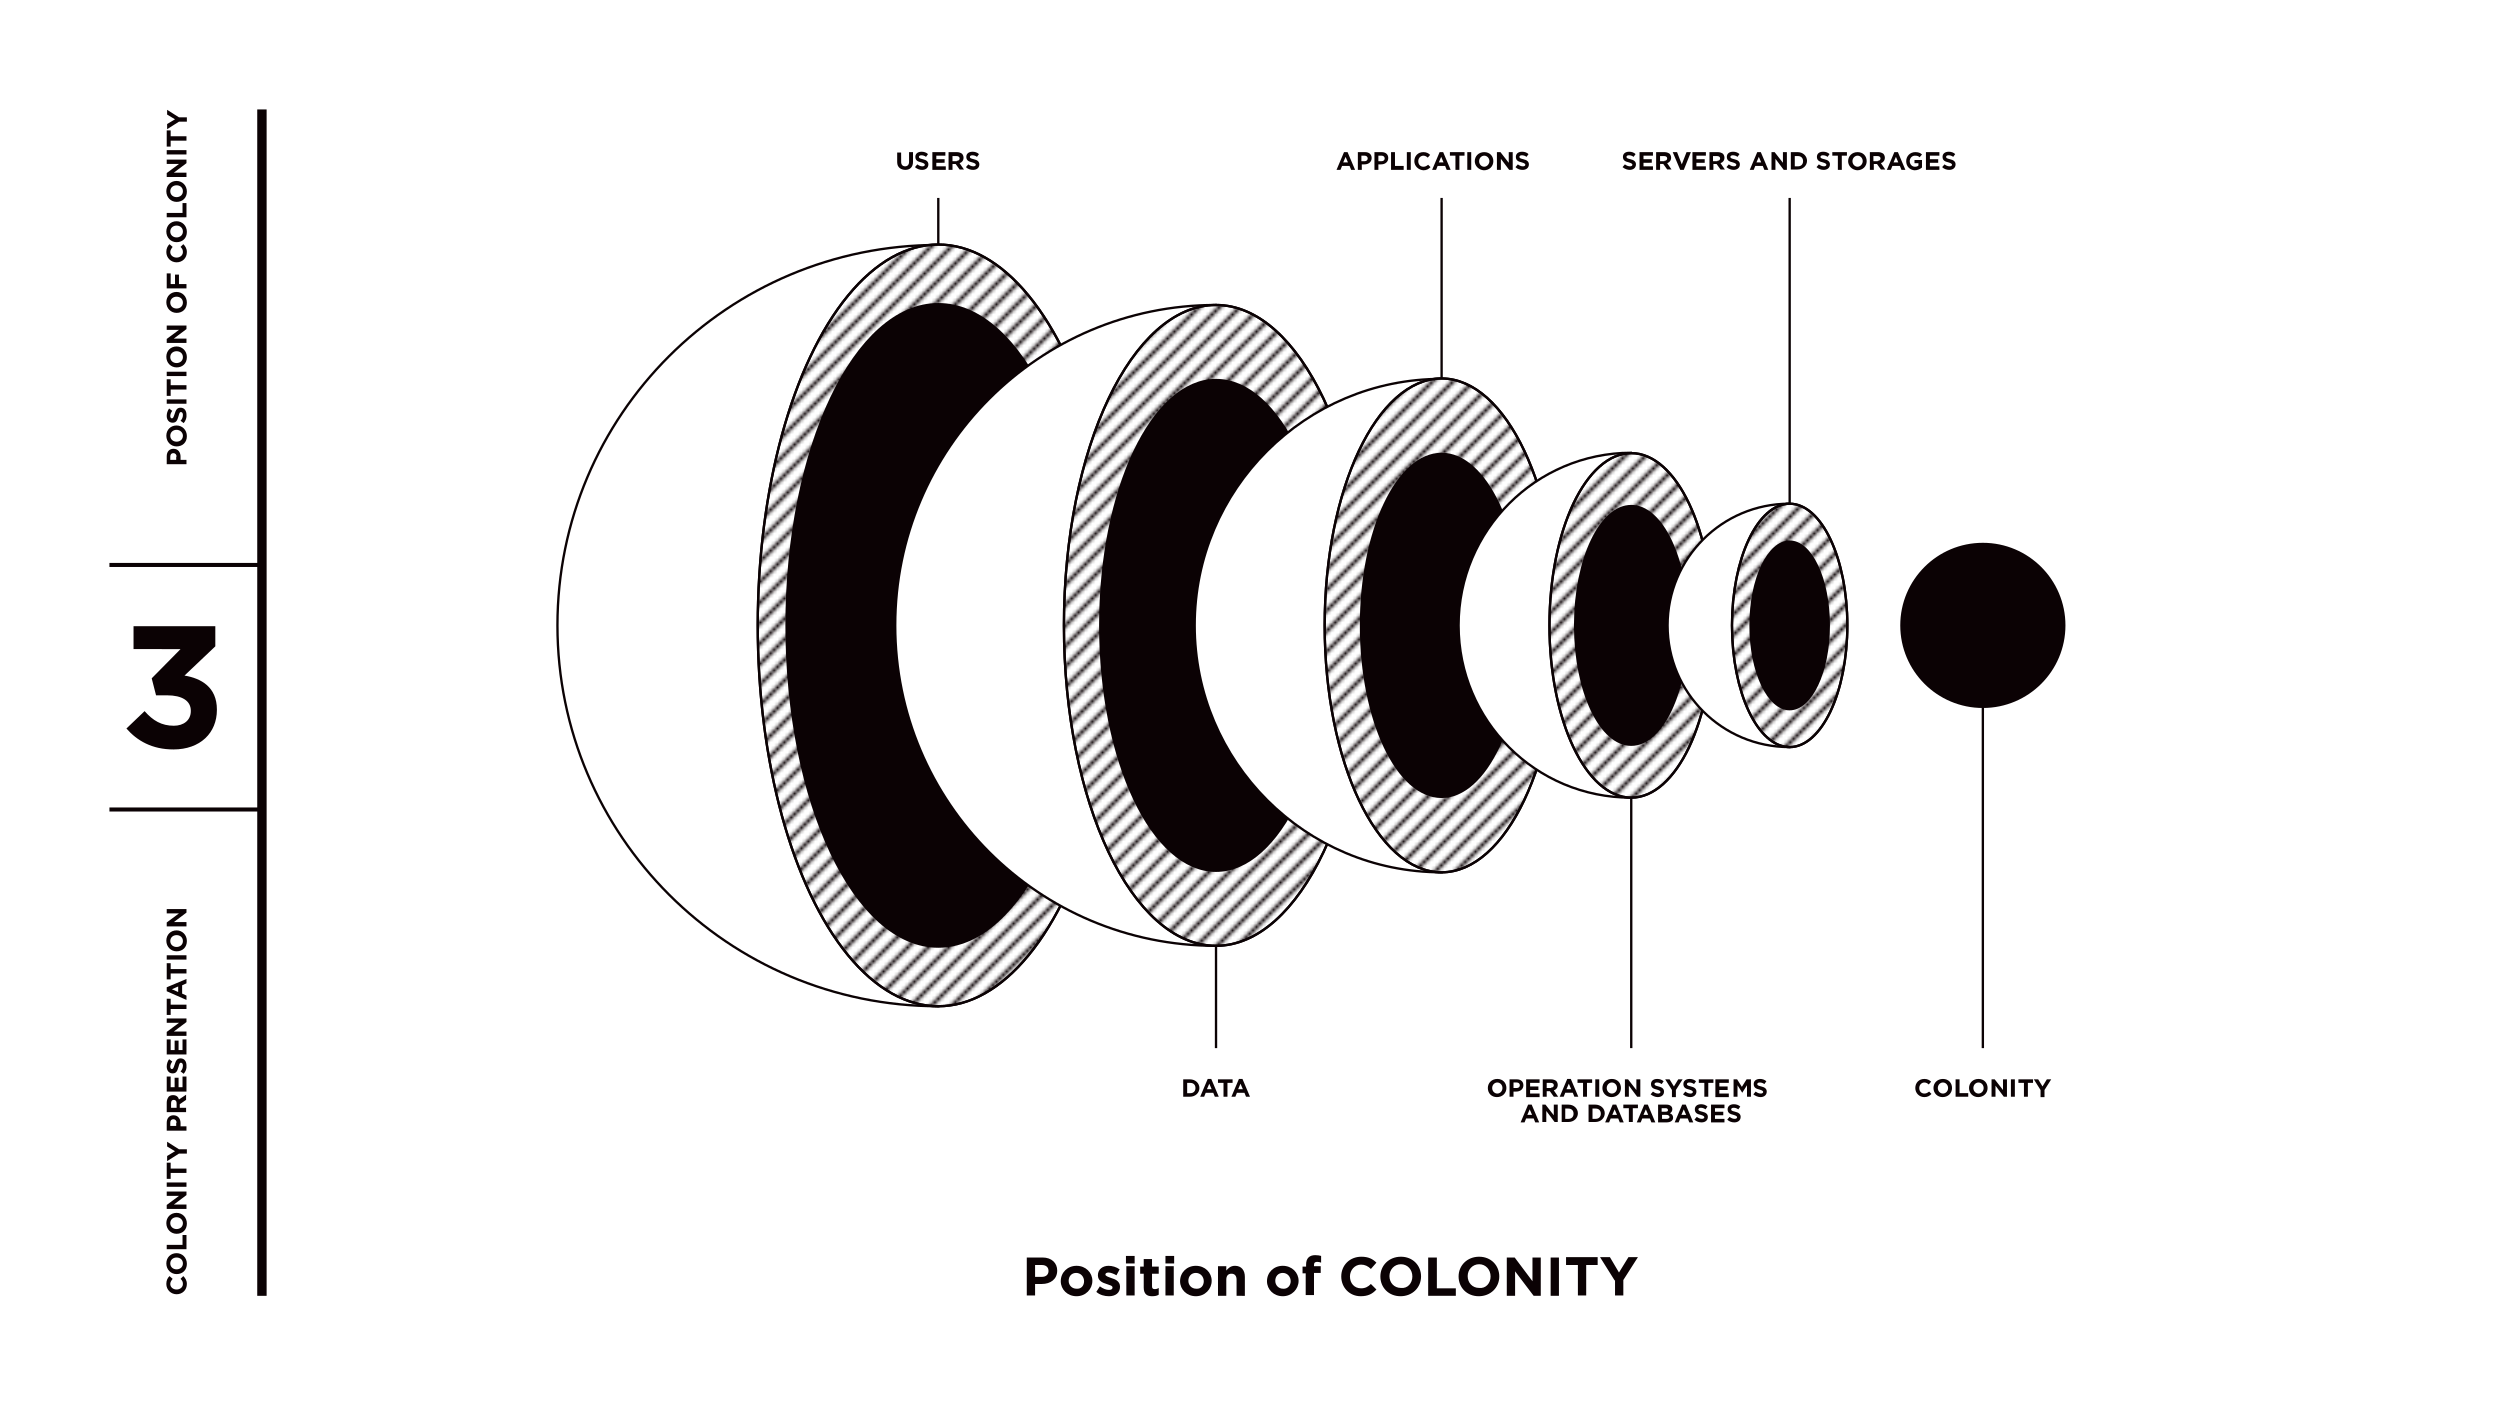 <svg version="1.1" id="Vrstva_1" xmlns="http://www.w3.org/2000/svg" xmlns:xlink="http://www.w3.org/1999/xlink" x="0" y="0" viewBox="0 0 632.8 355.9" xml:space="preserve"><style>.st1{fill:#fff}.st6{fill:#0b0204}.st10{stroke:#0b0204;stroke-miterlimit:10}.st7{stroke-width:1.026}.st7,.st9{fill:#fff;stroke:#0b0204;stroke-miterlimit:10}.st10,.st9{stroke-width:.594}.st10{fill:none}</style><pattern x="-3849.4" y="-4662.8" width="72" height="72" patternUnits="userSpaceOnUse" id="New_Pattern_Swatch_1" viewBox="29.1 -76.9 72 72" overflow="visible"><path fill="none" d="M29.1-76.9h72v72h-72z"/><path class="st1" d="M5.4-10.9l6 6m-6 0l6-6"/><path d="M21.6-66.4l18-18m-18 24l24-24m-24 30l30-30m-30 36l36-36m-36 42l42-42m-42 48l48-48m-48 54l54-54m-54 60l60-60m-60 66l66-66m-66 72l72-72m-72 78l78-78m-78 84l84-84m-78 84l78-78m-72 78l72-72m-66 72l66-66m-60 66l60-60m-54 60l54-54m-48 54l48-48m-42 48l42-42m-36 42l36-36m-30 36l30-30m-24 30l24-24m-18 24l18-18m-12 18l12-12M.4-63.4l10-10" fill="none" stroke="#0b0204" stroke-miterlimit="10"/></pattern><g id="XMLID_1203_"><path id="XMLID_1710_" class="st1" d="M0 0h632.8v355.9H0z"/><path id="XMLID_1709_" fill="#fff" stroke="#0b0204" stroke-width="2.374" stroke-miterlimit="10" d="M66.3 27.7V328"/><path class="st6" d="M32 184.4l4.6-4.4c2.1 2.4 4.3 3.7 7.4 3.7 2.5 0 4.3-1.4 4.3-3.7v-.1c0-2.5-2.2-3.9-6-3.9h-2.8l-1.1-4.3 7.3-7.4H33.8v-5.8h20.7v5.1l-7.8 7.4c4.2.7 8.2 2.9 8.2 8.6v.1c0 5.8-4.2 10-11 10-5.4 0-9.2-2.2-11.9-5.3zm12.7 143.2c-1.4 0-2.6-1.1-2.6-2.6 0-.9.3-1.5.8-2l.8.7c-.3.4-.6.8-.6 1.3 0 .8.7 1.4 1.6 1.4.9 0 1.6-.6 1.6-1.4 0-.6-.2-.9-.6-1.3l.7-.7c.5.5.9 1.1.9 2 0 1.5-1.1 2.6-2.6 2.6zm0-5.1c-1.4 0-2.6-1.1-2.6-2.7 0-1.5 1.1-2.6 2.6-2.6 1.4 0 2.6 1.1 2.6 2.7s-1.1 2.6-2.6 2.6zm0-4.2c-.9 0-1.6.6-1.6 1.5s.7 1.5 1.6 1.5c.9 0 1.6-.6 1.6-1.5s-.7-1.5-1.6-1.5zm-2.5-2.1v-1.1h4v-2.5h1v3.6h-5zm2.5-3.9c-1.4 0-2.6-1.1-2.6-2.7 0-1.5 1.1-2.6 2.6-2.6 1.4 0 2.6 1.1 2.6 2.7s-1.1 2.6-2.6 2.6zm0-4.2c-.9 0-1.6.6-1.6 1.5s.7 1.5 1.6 1.5c.9 0 1.6-.6 1.6-1.5 0-.8-.7-1.5-1.6-1.5zm-2.5-2.1v-1l3.1-2.3h-3.1v-1.1h5v.9l-3.2 2.4h3.2v1.1h-5zm0-5.6v-1.1h5v1.1h-5zm1-3.5v1.5h-1v-4.1h1v1.5h4v1.1h-4zm2.1-4.9l-3 1.9v-1.3l2-1.2-2-1.2V289l3 1.9h2v1.1h-2zm-3.1-5.8v-2c0-1.2.7-1.9 1.7-1.9 1.2 0 1.8.9 1.8 2v.8h1.5v1.1h-5zm2.5-2c0-.5-.3-.9-.8-.9s-.8.3-.8.9v.8h1.5v-.8zm-2.5-2.8v-2.3c0-.6.2-1.1.5-1.5.3-.3.7-.4 1.1-.4.8 0 1.3.4 1.5 1.1l1.8-1.2v1.3l-1.6 1.1v.9h1.6v1.1h-4.9zm2.5-2.2c0-.5-.3-.8-.7-.8-.5 0-.7.3-.7.9v1.1h1.4v-1.2zm-2.5-2.9v-3.8h1v2.7h1v-2.4h1v2.4h1v-2.7h1v3.8h-5zm4.3-4.5l-.8-.6c.4-.4.6-.9.6-1.5 0-.4-.2-.7-.5-.7s-.4.2-.6 1c-.3 1-.5 1.7-1.5 1.7-.9 0-1.5-.7-1.5-1.7 0-.7.2-1.3.6-1.9l.8.6c-.3.4-.5.9-.5 1.3s.2.6.4.6c.3 0 .4-.2.7-1.1.3-1 .6-1.6 1.5-1.6 1 0 1.5.8 1.5 1.8.1.8-.2 1.5-.7 2.1zm-4.3-4.9v-3.8h1v2.7h1v-2.4h1v2.4h1v-2.7h1v3.8h-5zm0-4.7v-1l3.1-2.3h-3.1v-1.1h5v.9l-3.2 2.4h3.2v1.1h-5zm1-6.8v1.5h-1v-4.1h1v1.5h4v1.1h-4zm-1-4.5v-1l5-2.1v1.1l-1.1.5v2.1l1.1.5v1.1l-5-2.2zm2.9-1.2l-1.6.7 1.6.7v-1.4zm-1.9-3.3v1.5h-1v-4.1h1v1.5h4v1.1h-4zm-1-3.5v-1.1h5v1.1h-5zm2.5-2.1c-1.4 0-2.6-1.1-2.6-2.7 0-1.5 1.1-2.6 2.6-2.6 1.4 0 2.6 1.1 2.6 2.7s-1.1 2.6-2.6 2.6zm0-4.1c-.9 0-1.6.6-1.6 1.5s.7 1.5 1.6 1.5c.9 0 1.6-.6 1.6-1.5s-.7-1.5-1.6-1.5zm-2.5-2.2v-1l3.1-2.3h-3.1v-1.1h5v.9l-3.2 2.4h3.2v1.1h-5zm0-117v-2c0-1.2.7-1.9 1.7-1.9 1.2 0 1.8.9 1.8 2v.8h1.5v1.1h-5zm2.5-1.9c0-.5-.3-.9-.8-.9s-.8.3-.8.9v.8h1.5v-.8zm0-2.6c-1.4 0-2.6-1.1-2.6-2.7 0-1.5 1.1-2.6 2.6-2.6 1.4 0 2.6 1.1 2.6 2.7s-1.1 2.6-2.6 2.6zm0-4.2c-.9 0-1.6.6-1.6 1.5s.7 1.5 1.6 1.5c.9 0 1.6-.6 1.6-1.5 0-.8-.7-1.5-1.6-1.5zm1.8-1.7l-.8-.6c.4-.4.6-.9.6-1.5 0-.4-.2-.7-.5-.7s-.4.2-.6 1c-.3 1-.5 1.7-1.5 1.7-.9 0-1.5-.7-1.5-1.7 0-.7.2-1.3.6-1.9l.8.6c-.3.4-.5.9-.5 1.3s.2.6.4.6c.3 0 .4-.2.7-1.1.3-1 .6-1.6 1.5-1.6 1 0 1.5.8 1.5 1.8.1.7-.2 1.5-.7 2.1zm-4.3-4.9v-1.1h5v1.1h-5zm1-3.5v1.5h-1V96h1v1.5h4v1.1h-4zm-1-3.5v-1.1h5v1.1h-5zm2.5-2.2c-1.4 0-2.6-1.1-2.6-2.7 0-1.5 1.1-2.6 2.6-2.6 1.4 0 2.6 1.1 2.6 2.7S46.2 93 44.7 93zm0-4.1c-.9 0-1.6.6-1.6 1.5s.7 1.5 1.6 1.5c.9 0 1.6-.6 1.6-1.5s-.7-1.5-1.6-1.5zm-2.5-2.1v-1l3.1-2.3h-3.1v-1.1h5v.9L44 85.7h3.2v1.1h-5zm2.5-7.6c-1.4 0-2.6-1.1-2.6-2.7 0-1.5 1.1-2.6 2.6-2.6 1.4 0 2.6 1.1 2.6 2.7s-1.1 2.6-2.6 2.6zm0-4.1c-.9 0-1.6.6-1.6 1.5s.7 1.5 1.6 1.5c.9 0 1.6-.6 1.6-1.5s-.7-1.5-1.6-1.5zM42.2 73v-3.8h1v2.7h1.1v-2.4h1v2.4h1.9V73h-5zm2.5-6.6c-1.4 0-2.6-1.1-2.6-2.6 0-.9.3-1.5.8-2l.8.7c-.3.4-.6.8-.6 1.3 0 .8.7 1.4 1.6 1.4.9 0 1.6-.6 1.6-1.4 0-.6-.2-.9-.6-1.3l.7-.7c.5.5.9 1.1.9 2 0 1.5-1.1 2.6-2.6 2.6zm0-5.1c-1.4 0-2.6-1.1-2.6-2.7 0-1.5 1.1-2.6 2.6-2.6 1.4 0 2.6 1.1 2.6 2.7s-1.1 2.6-2.6 2.6zm0-4.2c-.9 0-1.6.6-1.6 1.5s.7 1.5 1.6 1.5c.9 0 1.6-.6 1.6-1.5s-.7-1.5-1.6-1.5zM42.2 55v-1.1h4v-2.5h1V55h-5zm2.5-3.9c-1.4 0-2.6-1.1-2.6-2.7 0-1.5 1.1-2.6 2.6-2.6 1.4 0 2.6 1.1 2.6 2.7s-1.1 2.6-2.6 2.6zm0-4.2c-.9 0-1.6.6-1.6 1.5s.7 1.5 1.6 1.5c.9 0 1.6-.6 1.6-1.5s-.7-1.5-1.6-1.5zm-2.5-2.1v-1l3.1-2.3h-3.1v-1.1h5v.9L44 43.7h3.2v1.1h-5zm0-5.7V38h5v1.1h-5zm1-3.5v1.5h-1V33h1v1.5h4v1.1h-4zm2.1-4.8l-3 1.9v-1.3l2-1.2-2-1.2v-1.2l3 1.9h2v1.1h-2z"/><path id="XMLID_1702_" class="st7" d="M66.3 143H27.7"/><path id="XMLID_1701_" class="st7" d="M66.3 204.9H27.7"/><path class="st6" d="M259.9 318.3h4c2.3 0 3.7 1.4 3.7 3.3 0 2.2-1.7 3.4-3.9 3.4H262v2.9h-2.1v-9.6zm3.8 4.9c1.1 0 1.7-.6 1.7-1.5 0-1-.7-1.5-1.7-1.5H262v3h1.7zm4.8 1.1c0-2.2 1.7-3.9 4-3.9s4 1.7 4 3.8c0 2.1-1.7 3.9-4 3.9s-4-1.7-4-3.8zm5.9 0c0-1.1-.8-2.1-2-2.1s-1.9.9-1.9 2 .8 2 2 2c1.2.1 1.9-.8 1.9-1.9zm3.1 2.7l.9-1.4c.8.6 1.6.9 2.3.9.6 0 .9-.2.9-.6 0-.5-.7-.6-1.5-.9-1-.3-2.2-.8-2.2-2.2 0-1.5 1.2-2.4 2.7-2.4.9 0 2 .3 2.8.9l-.8 1.5c-.7-.4-1.5-.7-2-.7s-.8.2-.8.5c0 .4.7.6 1.5.9 1 .3 2.2.8 2.2 2.2 0 1.6-1.2 2.4-2.8 2.4-1.1 0-2.3-.3-3.2-1.1zm7.5-9.1h2.2v1.9H285v-1.9zm.1 2.6h2.1v7.4h-2.1v-7.4zm4.4 5.4v-3.5h-.9v-1.8h.9v-1.9h2.1v1.9h1.7v1.8h-1.7v3.2c0 .5.2.7.7.7.4 0 .7-.1 1-.3v1.7c-.4.3-1 .4-1.7.4-1.2 0-2.1-.5-2.1-2.2zm5.5-8h2.2v1.9H295v-1.9zm0 2.6h2.1v7.4H295v-7.4zm3.7 3.8c0-2.2 1.7-3.9 4-3.9s4 1.7 4 3.8c0 2.1-1.7 3.9-4 3.9s-4-1.7-4-3.8zm6 0c0-1.1-.8-2.1-2-2.1s-1.9.9-1.9 2 .8 2 2 2c1.2.1 1.9-.8 1.9-1.9zm3.6-3.8h2.1v1.1c.5-.6 1.1-1.2 2.2-1.2 1.6 0 2.5 1.1 2.5 2.8v4.8H313v-4.1c0-1-.5-1.5-1.3-1.5s-1.3.5-1.3 1.5v4.1h-2.1v-7.5zm12.4 3.8c0-2.2 1.7-3.9 4-3.9s4 1.7 4 3.8c0 2.1-1.7 3.9-4 3.9s-4-1.7-4-3.8zm6 0c0-1.1-.8-2.1-2-2.1s-1.9.9-1.9 2 .8 2 2 2c1.1.1 1.9-.8 1.9-1.9zm3.9-2h-.9v-1.7h.9v-.5c0-.8.2-1.4.6-1.8.4-.4 1-.6 1.7-.6s1.1.1 1.5.2v1.7c-.3-.1-.6-.2-1-.2-.5 0-.8.2-.8.8v.3h1.7v1.7h-1.7v5.6h-2.1v-5.5zm8.9.8c0-2.8 2.1-5 5.1-5 1.8 0 2.9.6 3.8 1.5l-1.4 1.6c-.7-.7-1.5-1.1-2.5-1.1-1.6 0-2.8 1.4-2.8 3 0 1.7 1.1 3 2.8 3 1.1 0 1.8-.4 2.5-1.1l1.4 1.4c-1 1.1-2.1 1.7-4 1.7-2.8 0-4.9-2.2-4.9-5zm9.9 0c0-2.8 2.2-5 5.2-5s5.1 2.2 5.1 5-2.2 5-5.2 5-5.1-2.2-5.1-5zm8.1 0c0-1.7-1.2-3.1-2.9-3.1s-2.9 1.4-2.9 3c0 1.7 1.2 3 2.9 3 1.7.2 2.9-1.2 2.9-2.9zm4.1-4.8h2.1v7.8h4.8v1.9h-7v-9.7zm7.6 4.8c0-2.8 2.2-5 5.2-5s5.1 2.2 5.1 5-2.2 5-5.2 5-5.1-2.2-5.1-5zm8.1 0c0-1.7-1.2-3.1-2.9-3.1s-2.9 1.4-2.9 3c0 1.7 1.2 3 2.9 3 1.7.2 2.9-1.2 2.9-2.9zm4.1-4.8h2l4.5 6v-6h2.1v9.7h-1.8l-4.7-6.2v6.2h-2.1v-9.7zm11.1 0h2.1v9.7h-2.1v-9.7zm6.8 1.9h-2.9v-2h8v2h-2.9v7.7h-2.1v-7.7zm9.4 3.9l-3.7-5.9h2.5l2.3 3.9 2.4-3.9h2.4l-3.7 5.8v3.9h-2.1v-3.8z"/><g id="XMLID_1245_"><g id="XMLID_1693_"><g id="XMLID_1697_"><path id="XMLID_1698_" class="st10" d="M141.1 158.3c0 53.2 43.2 96.4 96.4 96.4V62c-53.3 0-96.4 43.1-96.4 96.3z"/></g><ellipse id="XMLID_1696_" class="st9" cx="237.5" cy="158.3" rx="45.7" ry="96.4"/><pattern id="XMLID_233_" xlink:href="#New_Pattern_Swatch_1" patternTransform="translate(-498.692 -412.888) scale(.866)"/><ellipse id="XMLID_1695_" cx="237.5" cy="158.3" rx="45.7" ry="96.4" fill="url(#XMLID_233_)" stroke="#0b0204" stroke-width=".594" stroke-miterlimit="10"/><ellipse id="XMLID_1694_" class="st6" cx="237.5" cy="158.3" rx="38.7" ry="81.6"/></g><g id="XMLID_1686_"><g id="XMLID_1691_"><path id="XMLID_1692_" class="st9" d="M226.6 158.3c0 44.8 36.3 81.1 81.1 81.1V77.2c-44.7 0-81.1 36.3-81.1 81.1z"/></g><ellipse id="XMLID_1690_" class="st9" cx="307.8" cy="158.3" rx="38.5" ry="81.1"/><pattern id="XMLID_235_" xlink:href="#New_Pattern_Swatch_1" patternTransform="translate(-498.692 -412.888) scale(.866)"/><ellipse id="XMLID_1689_" cx="307.8" cy="158.3" rx="38.5" ry="81.1" fill="url(#XMLID_235_)" stroke="#0b0204" stroke-width=".594" stroke-miterlimit="10"/><ellipse id="XMLID_1688_" class="st6" cx="307.8" cy="158.3" rx="29.6" ry="62.4"/></g><g id="XMLID_1677_"><g id="XMLID_1684_"><path id="XMLID_1685_" class="st9" d="M302.4 158.3c0 34.5 28 62.5 62.5 62.5V95.9c-34.5 0-62.5 27.9-62.5 62.4z"/></g><ellipse id="XMLID_1681_" class="st9" cx="364.9" cy="158.3" rx="29.6" ry="62.5"/><pattern id="XMLID_237_" xlink:href="#New_Pattern_Swatch_1" patternTransform="translate(-498.692 -412.888) scale(.866)"/><ellipse id="XMLID_1680_" cx="364.9" cy="158.3" rx="29.6" ry="62.5" fill="url(#XMLID_237_)" stroke="#0b0204" stroke-width=".594" stroke-miterlimit="10"/><ellipse id="XMLID_1679_" class="st6" cx="364.9" cy="158.3" rx="20.7" ry="43.7"/></g><g id="XMLID_1668_"><g id="XMLID_1673_"><path id="XMLID_1675_" class="st9" d="M369.2 158.3c0 24.1 19.5 43.6 43.6 43.6v-87.3c-24 .1-43.6 19.6-43.6 43.7z"/></g><ellipse id="XMLID_1672_" class="st9" cx="412.9" cy="158.3" rx="20.7" ry="43.6"/><pattern id="XMLID_239_" xlink:href="#New_Pattern_Swatch_1" patternTransform="translate(-498.692 -412.888) scale(.866)"/><ellipse id="XMLID_1671_" cx="412.9" cy="158.3" rx="20.7" ry="43.6" fill="url(#XMLID_239_)" stroke="#0b0204" stroke-width=".594" stroke-miterlimit="10"/><ellipse id="XMLID_1669_" class="st6" cx="412.9" cy="158.3" rx="14.5" ry="30.5"/></g><g id="XMLID_1645_"><g id="XMLID_1665_"><path id="XMLID_1667_" class="st9" d="M422.1 158.3c0 17 13.8 30.8 30.8 30.8v-61.6c-17 0-30.8 13.8-30.8 30.8z"/></g><ellipse id="XMLID_1650_" class="st9" cx="453" cy="158.3" rx="14.6" ry="30.8"/><pattern id="XMLID_244_" xlink:href="#New_Pattern_Swatch_1" patternTransform="translate(-498.692 -412.888) scale(.866)"/><ellipse id="XMLID_1649_" cx="453" cy="158.3" rx="14.6" ry="30.8" fill="url(#XMLID_244_)" stroke="#0b0204" stroke-width=".594" stroke-miterlimit="10"/></g><circle id="XMLID_1644_" cx="501.9" cy="158.3" r="21.5" fill="#0b0204" stroke="#fff" stroke-width="1.187" stroke-miterlimit="10"/><ellipse id="XMLID_1642_" class="st6" cx="453" cy="158.3" rx="10.2" ry="21.5"/><path id="XMLID_1596_" class="st10" d="M501.9 173.5v91.8"/><path id="XMLID_1595_" class="st10" d="M453 50.1v77.4"/><path id="XMLID_1594_" class="st10" d="M412.9 202v63.3"/><path id="XMLID_1593_" class="st10" d="M364.9 50.1v45.8"/><path id="XMLID_1592_" class="st10" d="M307.8 239.5v25.8"/><path id="XMLID_1591_" class="st10" d="M237.5 50.1V62"/><path class="st6" d="M484.8 275.4c0-1.3.9-2.3 2.3-2.3.8 0 1.3.3 1.7.7l-.6.7c-.3-.3-.7-.5-1.1-.5-.7 0-1.3.6-1.3 1.4 0 .8.5 1.4 1.3 1.4.5 0 .8-.2 1.2-.5l.6.6c-.5.5-1 .8-1.8.8-1.3 0-2.3-1-2.3-2.3zm4.6 0c0-1.3 1-2.3 2.4-2.3s2.3 1 2.3 2.3c0 1.3-1 2.3-2.4 2.3-1.3 0-2.3-1-2.3-2.3zm3.7 0c0-.8-.6-1.4-1.3-1.4s-1.3.6-1.3 1.4c0 .8.6 1.4 1.3 1.4s1.3-.6 1.3-1.4zm1.9-2.2h1v3.5h2.2v.9H495v-4.4zm3.4 2.2c0-1.3 1-2.3 2.4-2.3s2.3 1 2.3 2.3c0 1.3-1 2.3-2.4 2.3-1.3 0-2.3-1-2.3-2.3zm3.7 0c0-.8-.6-1.4-1.3-1.4s-1.3.6-1.3 1.4c0 .8.6 1.4 1.3 1.4s1.3-.6 1.3-1.4zm1.9-2.2h.9l2.1 2.7v-2.7h1v4.4h-.8l-2.1-2.8v2.8h-1v-4.4zm5 0h1v4.4h-1v-4.4zm3.2.9h-1.3v-.9h3.7v.9h-1.3v3.5h-1v-3.5zm4.3 1.8l-1.7-2.7h1.1l1.1 1.8 1.1-1.8h1.1l-1.7 2.7v1.8h-1v-1.8zm-139.9-.5c0-1.3 1-2.3 2.4-2.3s2.3 1 2.3 2.3c0 1.3-1 2.3-2.4 2.3s-2.3-1-2.3-2.3zm3.7 0c0-.8-.6-1.4-1.3-1.4s-1.3.6-1.3 1.4c0 .8.6 1.4 1.3 1.4s1.3-.6 1.3-1.4zm1.8-2.2h1.8c1.1 0 1.7.6 1.7 1.5 0 1-.8 1.6-1.8 1.6h-.7v1.3h-1v-4.4zm1.8 2.2c.5 0 .8-.3.8-.7 0-.4-.3-.7-.8-.7h-.8v1.4h.8zm2.5-2.2h3.3v.9h-2.4v.9h2.1v.9h-2.1v.9h2.4v.9h-3.4v-4.5zm4.2 0h2c.6 0 1 .2 1.3.4.2.2.4.6.4 1 0 .7-.4 1.2-1 1.4l1.1 1.6h-1.1l-1-1.4h-.8v1.4h-1v-4.4zm2 2.1c.5 0 .7-.3.7-.6 0-.4-.3-.6-.8-.6h-1v1.3h1.1zm4.1-2.2h.9l1.9 4.5h-1l-.4-1h-1.9l-.4 1h-1l1.9-4.5zm1 2.6l-.6-1.4-.6 1.4h1.2zm2.9-1.6h-1.3v-.9h3.7v.9h-1.3v3.5h-1v-3.5zm3.2-.9h1v4.4h-1v-4.4zm1.8 2.2c0-1.3 1-2.3 2.4-2.3s2.3 1 2.3 2.3c0 1.3-1 2.3-2.4 2.3-1.3 0-2.3-1-2.3-2.3zm3.7 0c0-.8-.6-1.4-1.3-1.4s-1.3.6-1.3 1.4c0 .8.6 1.4 1.3 1.4s1.3-.6 1.3-1.4zm1.9-2.2h.9l2.1 2.7v-2.7h1v4.4h-.8l-2.1-2.8v2.8h-1v-4.4zm6.6 3.8l.6-.7c.4.3.8.5 1.3.5.4 0 .6-.2.6-.4s-.2-.4-.9-.6c-.9-.2-1.5-.5-1.5-1.4 0-.8.6-1.3 1.6-1.3.6 0 1.2.2 1.6.6l-.5.7c-.4-.3-.8-.4-1.2-.4-.4 0-.6.2-.6.4 0 .3.2.4 1 .6.9.2 1.4.6 1.4 1.3 0 .9-.7 1.4-1.6 1.4-.6 0-1.3-.3-1.8-.7zm5.4-1.1l-1.7-2.7h1.1l1.1 1.8 1.1-1.8h1.1l-1.7 2.7v1.8h-1v-1.8zm2.8 1.1l.6-.7c.4.3.8.5 1.3.5.4 0 .6-.2.6-.4s-.2-.4-.9-.6c-.9-.2-1.5-.5-1.5-1.4 0-.8.6-1.3 1.6-1.3.6 0 1.2.2 1.6.6l-.5.7c-.4-.3-.8-.4-1.2-.4-.4 0-.6.2-.6.4 0 .3.2.4 1 .6.9.2 1.4.6 1.4 1.3 0 .9-.7 1.4-1.6 1.4-.6 0-1.3-.3-1.8-.7zm5.3-2.9H430v-.9h3.7v.9h-1.3v3.5h-1v-3.5zm3-.9h3.3v.9h-2.4v.9h2.1v.9h-2.1v.9h2.4v.9h-3.4v-4.5zm4.3 0h1.1l1.2 1.9 1.2-1.9h1.1v4.4h-1v-2.9l-1.2 1.9-1.2-1.9v2.9h-1v-4.4zm5.2 3.8l.6-.7c.4.3.8.5 1.3.5.4 0 .6-.2.6-.4s-.2-.4-.9-.6c-.9-.2-1.5-.5-1.5-1.4 0-.8.6-1.3 1.6-1.3.6 0 1.2.2 1.6.6l-.5.7c-.4-.3-.8-.4-1.2-.4-.4 0-.6.2-.6.4 0 .3.2.4 1 .6.9.2 1.4.6 1.4 1.3 0 .9-.7 1.4-1.6 1.4-.6 0-1.3-.3-1.8-.7zm-57 2.6h.9l1.9 4.5h-1l-.4-1h-1.9l-.4 1h-1l1.9-4.5zm1 2.6l-.6-1.4-.6 1.4h1.2zm2.5-2.6h.9l2.1 2.7v-2.7h1v4.4h-.8l-2.1-2.8v2.8h-1v-4.4zm5 0h1.7c1.4 0 2.4 1 2.4 2.2 0 1.2-1 2.2-2.4 2.2h-1.7v-4.4zm.9.9v2.7h.8c.8 0 1.3-.5 1.3-1.3s-.5-1.3-1.3-1.3h-.8zm5.9-.9h1.7c1.4 0 2.4 1 2.4 2.2 0 1.2-1 2.2-2.4 2.2h-1.7v-4.4zm1 .9v2.7h.8c.8 0 1.3-.5 1.3-1.3s-.5-1.3-1.3-1.3h-.8zm5.1-.9h.9l1.9 4.5h-1l-.4-1h-1.9l-.4 1h-1l1.9-4.5zm1.1 2.6l-.6-1.4-.6 1.4h1.2zm2.9-1.7h-1.3v-.9h3.7v.9h-1.3v3.5h-1v-3.5zm4-.9h.9l1.9 4.5h-1l-.4-1h-1.9l-.4 1h-1l1.9-4.5zm1 2.6l-.6-1.4-.6 1.4h1.2zm2.5-2.6h2.1c.5 0 .9.1 1.2.4.2.2.3.4.3.8 0 .5-.3.8-.6 1 .5.2.8.5.8 1.1 0 .8-.7 1.2-1.7 1.2h-2.1v-4.5zm2.5 1.4c0-.3-.2-.5-.6-.5h-1v.9h.9c.5 0 .7-.1.7-.4zm-.4 1.2h-1.1v1h1.2c.4 0 .7-.2.7-.5-.1-.3-.3-.5-.8-.5zm4-2.6h.9l1.9 4.5h-1l-.4-1h-1.9l-.4 1h-1l1.9-4.5zm1 2.6l-.6-1.4-.6 1.4h1.2zm2.1 1.2l.6-.7c.4.3.8.5 1.3.5.4 0 .6-.2.6-.4s-.2-.4-.9-.6c-.9-.2-1.5-.5-1.5-1.4 0-.8.6-1.3 1.6-1.3.6 0 1.2.2 1.6.6l-.5.7c-.4-.3-.8-.4-1.2-.4-.4 0-.6.2-.6.4 0 .3.2.4 1 .6.9.2 1.4.6 1.4 1.3 0 .9-.7 1.4-1.6 1.4-.6 0-1.3-.2-1.8-.7zm4.3-3.8h3.3v.9h-2.4v.9h2.1v.9h-2.1v.9h2.4v.9h-3.4v-4.5zm4 3.8l.6-.7c.4.3.8.5 1.3.5.4 0 .6-.2.6-.4s-.2-.4-.9-.6c-.9-.2-1.5-.5-1.5-1.4 0-.8.6-1.3 1.6-1.3.6 0 1.2.2 1.6.6l-.5.7c-.4-.3-.8-.4-1.2-.4-.4 0-.6.2-.6.4 0 .3.2.4 1 .6.9.2 1.4.6 1.4 1.3 0 .9-.7 1.4-1.6 1.4-.6 0-1.3-.2-1.8-.7zm-137.7-10.2h1.7c1.4 0 2.4 1 2.4 2.2 0 1.2-1 2.2-2.4 2.2h-1.7v-4.4zm1 .8v2.7h.8c.8 0 1.3-.5 1.3-1.3s-.5-1.3-1.3-1.3h-.8zm5.2-.9h.9l1.9 4.5h-1l-.4-1h-1.9l-.4 1h-1l1.9-4.5zm1 2.6l-.6-1.4-.6 1.4h1.2zm2.9-1.6h-1.3v-.9h3.7v.9h-1.3v3.5h-1v-3.5zm4-1h.9l1.9 4.5h-1l-.4-1h-1.9l-.4 1h-1l1.9-4.5zm1 2.6l-.6-1.4-.6 1.4h1.2zm96.1-233.4l.6-.7c.4.3.8.5 1.3.5.4 0 .6-.2.6-.4s-.2-.4-.9-.6c-.9-.2-1.5-.5-1.5-1.4 0-.8.6-1.3 1.6-1.3.6 0 1.2.2 1.6.6l-.5.7c-.4-.3-.8-.4-1.2-.4-.4 0-.6.2-.6.4 0 .3.2.4 1 .6.9.2 1.4.6 1.4 1.3 0 .9-.7 1.4-1.6 1.4-.5 0-1.2-.2-1.8-.7zm4.4-3.8h3.3v.9H416v.9h2.1v.9H416v.9h2.4v.9H415v-4.5zm4.2 0h2c.6 0 1 .2 1.3.4.2.2.4.6.4 1 0 .7-.4 1.2-1 1.4l1.1 1.6H422l-1-1.4h-.8V43h-1v-4.5zm2 2.2c.5 0 .7-.3.7-.6 0-.4-.3-.6-.8-.6h-1v1.3h1.1zm2.1-2.2h1.1l1.2 3.1 1.2-3.1h1.1l-1.8 4.5h-.9l-1.9-4.5zm5.1 0h3.3v.9h-2.4v.9h2.1v.9h-2.1v.9h2.4v.9h-3.4v-4.5zm4.3 0h2c.6 0 1 .2 1.3.4.2.2.4.6.4 1 0 .7-.4 1.2-1 1.4l1.1 1.6h-1.1l-1-1.4h-.8V43h-1v-4.5zm1.9 2.2c.5 0 .7-.3.7-.6 0-.4-.3-.6-.8-.6h-1v1.3h1.1zm2.3 1.6l.6-.7c.4.3.8.5 1.3.5.4 0 .6-.2.6-.4s-.2-.4-.9-.6c-.9-.2-1.5-.5-1.5-1.4 0-.8.6-1.3 1.6-1.3.6 0 1.2.2 1.6.6l-.5.7c-.4-.3-.8-.4-1.2-.4-.4 0-.6.2-.6.4 0 .3.2.4 1 .6.9.2 1.4.6 1.4 1.3 0 .9-.7 1.4-1.6 1.4-.5 0-1.2-.2-1.8-.7zm7.8-3.8h.9l1.9 4.5h-1l-.4-1h-1.9l-.4 1h-1l1.9-4.5zm1 2.6l-.6-1.4-.6 1.4h1.2zm2.5-2.6h.9l2.1 2.7v-2.7h1V43h-.8l-2.1-2.8V43h-1v-4.5zm5 0h1.7c1.4 0 2.4 1 2.4 2.2 0 1.2-1 2.2-2.4 2.2h-1.7v-4.4zm1 .9v2.7h.8c.8 0 1.3-.5 1.3-1.3s-.5-1.3-1.3-1.3h-.8zm5.5 2.9l.6-.7c.4.3.8.5 1.3.5.4 0 .6-.2.6-.4s-.2-.4-.9-.6c-.9-.2-1.5-.5-1.5-1.4 0-.8.6-1.3 1.6-1.3.6 0 1.2.2 1.6.6l-.5.7c-.4-.3-.8-.4-1.2-.4-.4 0-.6.2-.6.4 0 .3.2.4 1 .6.9.2 1.4.6 1.4 1.3 0 .9-.7 1.4-1.6 1.4-.6 0-1.2-.2-1.8-.7zm5.3-2.9h-1.3v-.9h3.7v.9h-1.3V43h-1v-3.6zm2.7 1.4c0-1.3 1-2.3 2.4-2.3s2.3 1 2.3 2.3c0 1.3-1 2.3-2.4 2.3-1.3-.1-2.3-1.1-2.3-2.3zm3.7 0c0-.8-.6-1.4-1.3-1.4s-1.3.6-1.3 1.4c0 .8.6 1.4 1.3 1.4s1.3-.7 1.3-1.4zm1.9-2.3h2c.6 0 1 .2 1.3.4.2.2.4.6.4 1 0 .7-.4 1.2-1 1.4l1.1 1.6h-1.1l-1-1.4h-.8V43h-1v-4.5zm1.9 2.2c.5 0 .7-.3.7-.6 0-.4-.3-.6-.8-.6h-1v1.3h1.1zm4.2-2.2h.9l1.9 4.5h-1l-.4-1H479l-.4 1h-1l1.9-4.5zm1 2.6l-.6-1.4-.6 1.4h1.2zm2-.3c0-1.3 1-2.3 2.3-2.3.8 0 1.3.2 1.7.6l-.6.7c-.3-.3-.6-.4-1.2-.4-.7 0-1.3.6-1.3 1.4 0 .8.6 1.4 1.3 1.4.4 0 .7-.1.9-.3v-.6h-1v-.8h1.9v1.9c-.5.4-1.1.7-1.9.7-1.2-.1-2.1-1-2.1-2.3zm5.1-2.3h3.3v.9h-2.4v.9h2.1v.9h-2.1v.9h2.4v.9h-3.4v-4.5zm4 3.8l.6-.7c.4.3.8.5 1.3.5.4 0 .6-.2.6-.4s-.2-.4-.9-.6c-.9-.2-1.5-.5-1.5-1.4 0-.8.6-1.3 1.6-1.3.6 0 1.2.2 1.6.6l-.5.7c-.4-.3-.8-.4-1.2-.4-.4 0-.6.2-.6.4 0 .3.2.4 1 .6.9.2 1.4.6 1.4 1.3 0 .9-.7 1.4-1.6 1.4-.6 0-1.3-.2-1.8-.7zm-151.4-3.8h.9L343 43h-1l-.4-1h-1.9l-.4 1h-1l1.9-4.5zm1 2.6l-.6-1.4-.6 1.4h1.2zm2.5-2.6h1.8c1.1 0 1.7.6 1.7 1.5 0 1-.8 1.6-1.8 1.6h-.7V43h-1v-4.5zm1.7 2.3c.5 0 .8-.3.8-.7 0-.4-.3-.7-.8-.7h-.8v1.4h.8zm2.5-2.3h1.8c1.1 0 1.7.6 1.7 1.5 0 1-.8 1.6-1.8 1.6h-.7V43h-1v-4.5zm1.8 2.3c.5 0 .8-.3.8-.7 0-.4-.3-.7-.8-.7h-.8v1.4h.8zm2.4-2.3h1V42h2.2v1h-3.2v-4.5zm4 0h1V43h-1v-4.5zm1.9 2.3c0-1.3.9-2.3 2.3-2.3.8 0 1.3.3 1.7.7l-.6.7c-.3-.3-.7-.5-1.1-.5-.7 0-1.3.6-1.3 1.4 0 .8.5 1.4 1.3 1.4.5 0 .8-.2 1.2-.5l.6.6c-.5.5-1 .8-1.8.8-1.3-.1-2.3-1.1-2.3-2.3zm6.4-2.3h.9l1.9 4.5h-1l-.4-1h-1.9l-.4 1h-1l1.9-4.5zm1 2.6l-.6-1.4-.6 1.4h1.2zm2.9-1.7H367v-.9h3.7v.9h-1.3V43h-1v-3.6zm3.1-.9h1V43h-1v-4.5zm1.9 2.3c0-1.3 1-2.3 2.4-2.3s2.3 1 2.3 2.3c0 1.3-1 2.3-2.4 2.3-1.3-.1-2.3-1.1-2.3-2.3zm3.7 0c0-.8-.6-1.4-1.3-1.4s-1.3.6-1.3 1.4c0 .8.6 1.4 1.3 1.4s1.3-.7 1.3-1.4zm1.9-2.3h.9l2.1 2.7v-2.7h1V43h-.9l-2.1-2.8V43h-1v-4.5zm4.7 3.8l.6-.7c.4.3.8.5 1.3.5.4 0 .6-.2.6-.4s-.2-.4-.9-.6c-.9-.2-1.5-.5-1.5-1.4 0-.8.6-1.3 1.6-1.3.6 0 1.2.2 1.6.6l-.5.7c-.4-.3-.8-.4-1.2-.4-.4 0-.6.2-.6.4 0 .3.2.4 1 .6.9.2 1.4.6 1.4 1.3 0 .9-.7 1.4-1.6 1.4-.6 0-1.3-.2-1.8-.7zm-156.5-1.2v-2.5h1V41c0 .7.4 1.1 1 1.1s1-.4 1-1.1v-2.5h1V41c0 1.3-.8 2-1.9 2s-2.1-.6-2.1-1.9zm4.5 1.2l.6-.7c.4.3.8.5 1.3.5.4 0 .6-.2.6-.4s-.2-.4-.9-.6c-.9-.2-1.5-.5-1.5-1.4 0-.8.6-1.3 1.6-1.3.6 0 1.2.2 1.6.6l-.5.7c-.4-.3-.8-.4-1.2-.4-.4 0-.6.2-.6.4 0 .3.2.4 1 .6.9.2 1.4.6 1.4 1.3 0 .9-.7 1.4-1.6 1.4-.6 0-1.2-.2-1.8-.7zm4.4-3.8h3.3v.9H237v.9h2.1v.9H237v.9h2.4v.9H236v-4.5zm4.2 0h2c.6 0 1 .2 1.3.4.2.2.4.6.4 1 0 .7-.4 1.2-1 1.4l1.1 1.6h-1.1l-1-1.4h-.8V43h-1v-4.5zm2 2.2c.5 0 .7-.3.7-.6 0-.4-.3-.6-.8-.6h-1v1.3h1.1zm2.3 1.6l.6-.7c.4.3.8.5 1.3.5.4 0 .6-.2.6-.4s-.2-.4-.9-.6c-.9-.2-1.5-.5-1.5-1.4 0-.8.6-1.3 1.6-1.3.6 0 1.2.2 1.6.6l-.5.7c-.4-.3-.8-.4-1.2-.4-.4 0-.6.2-.6.4 0 .3.2.4 1 .6.9.2 1.4.6 1.4 1.3 0 .9-.7 1.4-1.6 1.4-.6 0-1.3-.2-1.8-.7z"/></g></g></svg>
